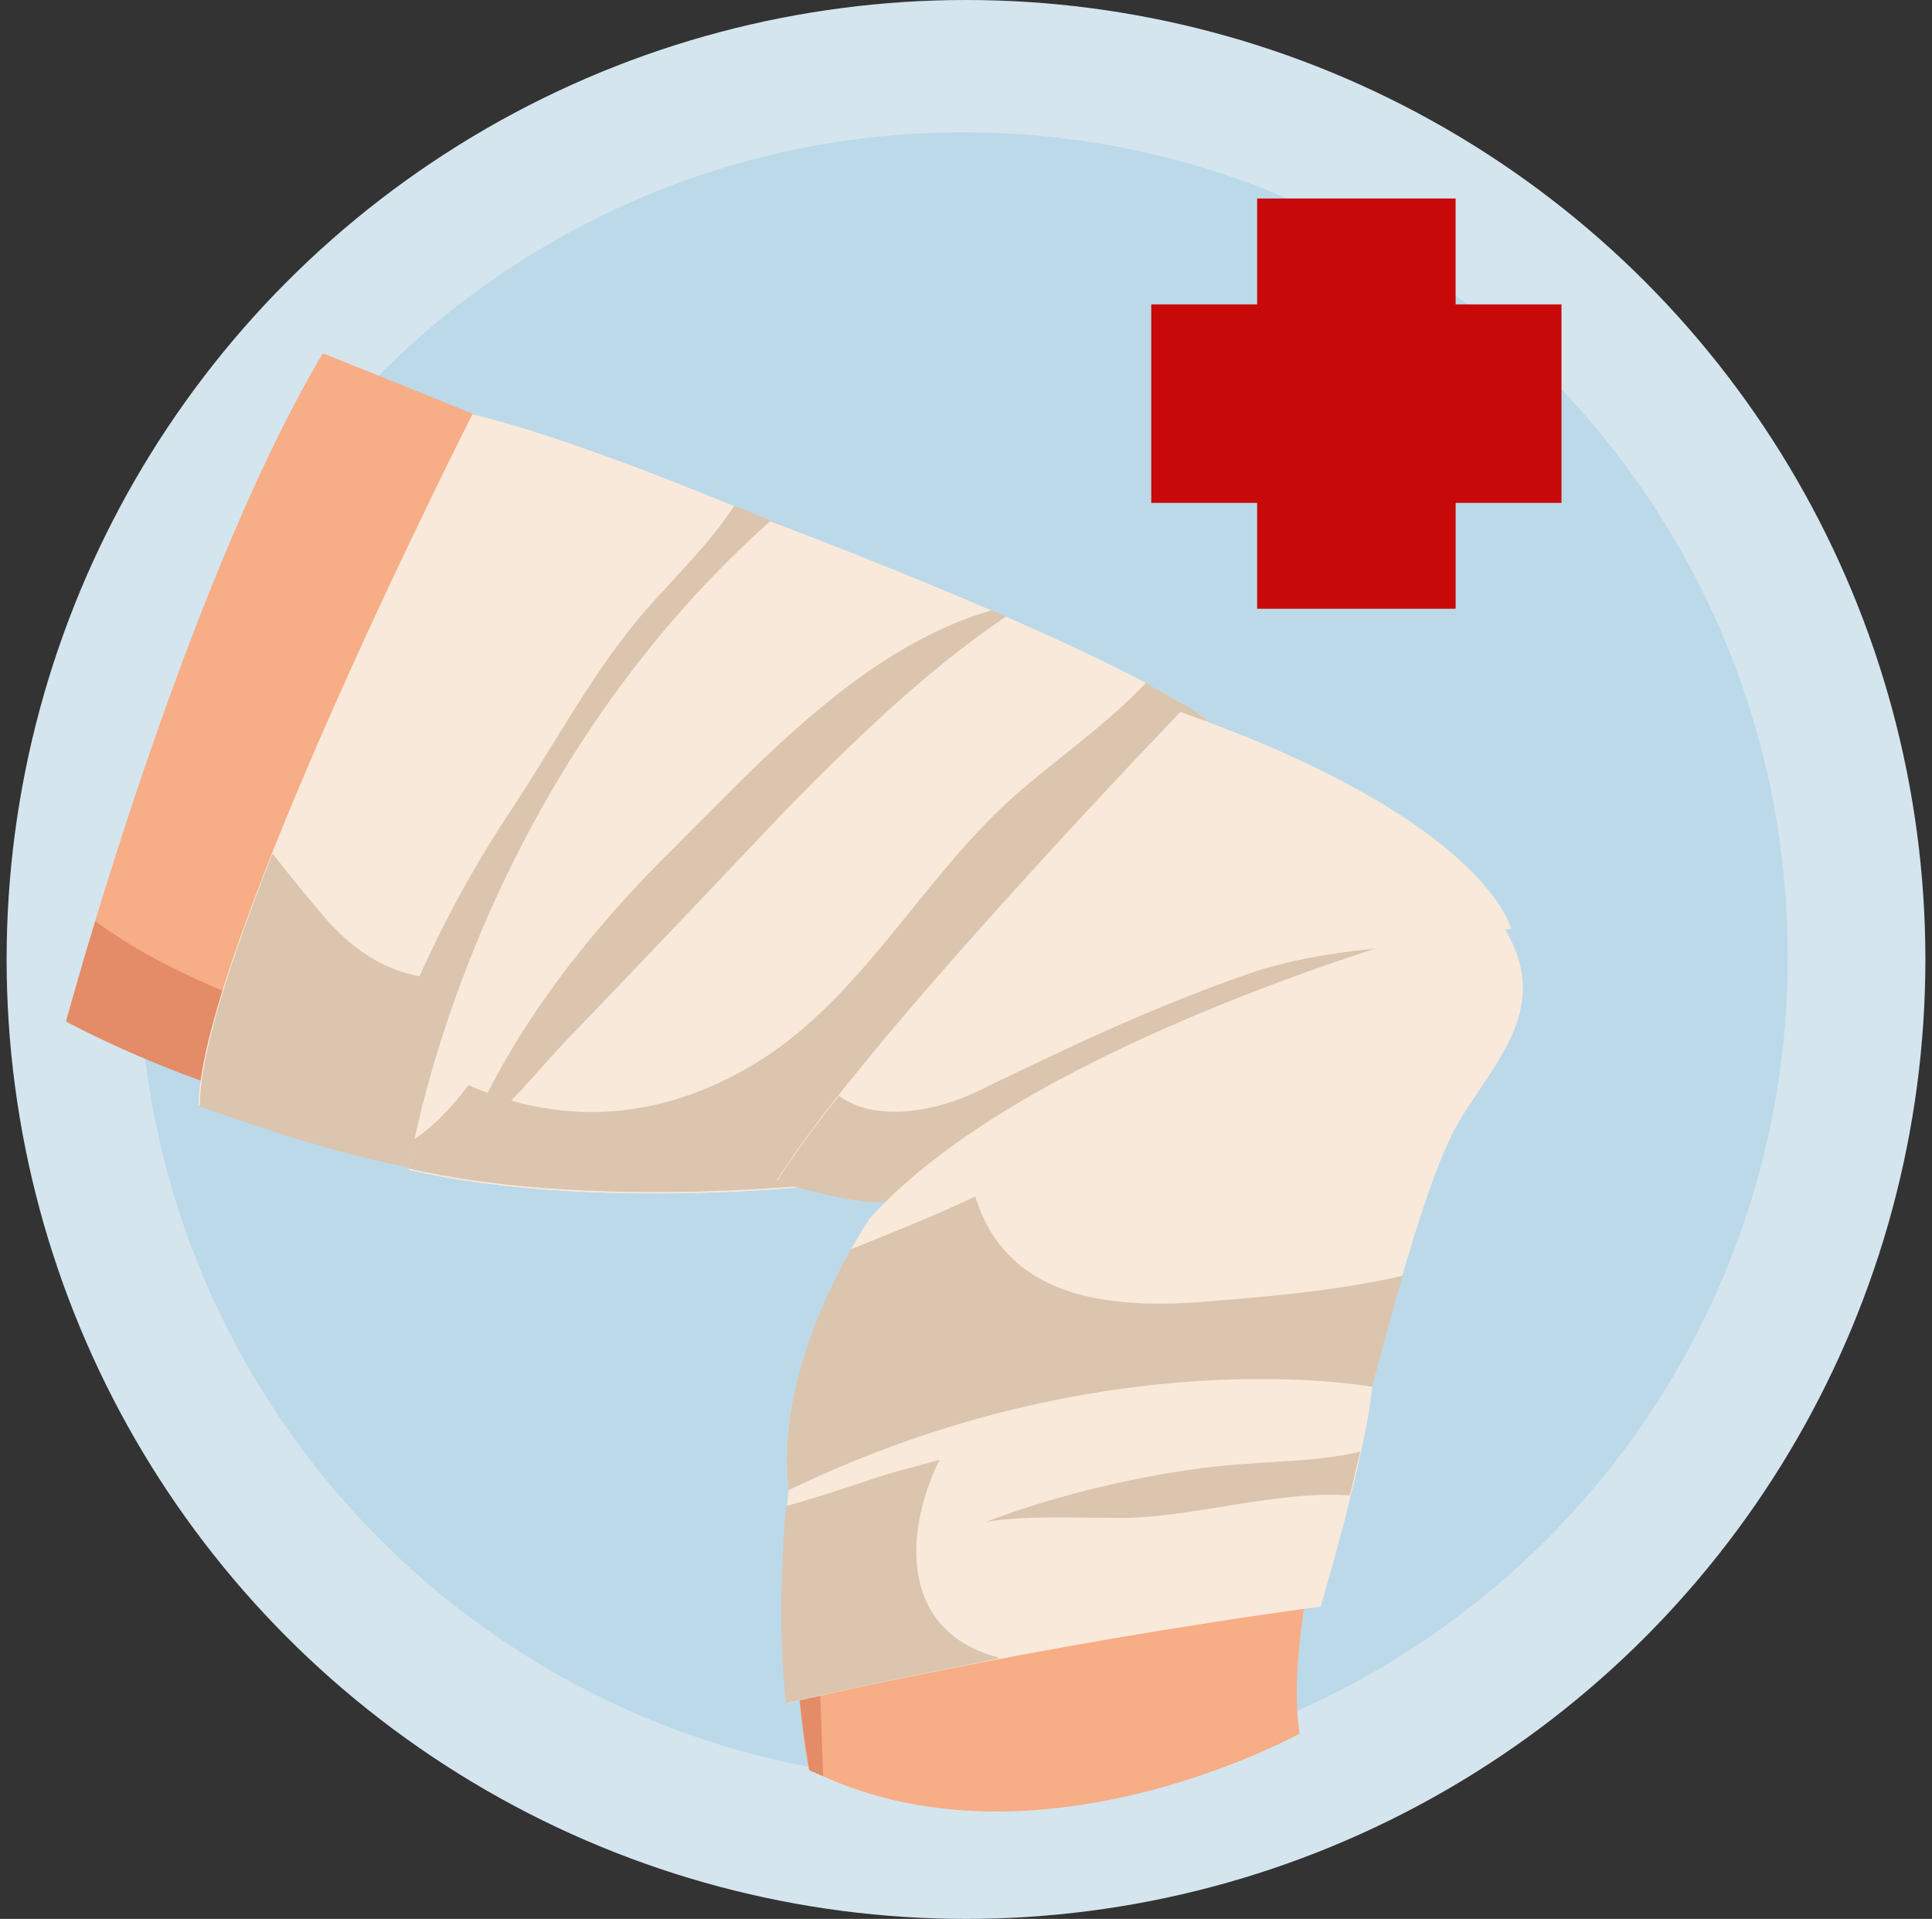 <svg width="146" height="145" viewBox="0 0 146 145" fill="none" xmlns="http://www.w3.org/2000/svg">
<rect x="0" y="0" width="146" height="145" fill="#333333" stroke="none"/>
<circle cx="73" cy="72.5" r="72.5" fill="#D4E5EE"/>
<g clip-path="url(#clip0)">
<path d="M72.8 134.6C107.207 134.6 135.1 106.707 135.1 72.3C135.1 37.893 107.207 10 72.8 10C38.393 10 10.5 37.893 10.5 72.3C10.5 106.707 38.393 134.6 72.8 134.6Z" fill="#BCD9E9"/>
<path d="M24.4 26.699C24.4 26.699 106 59.099 112 67.699C118.1 76.399 109.9 83.799 108.5 86.699C108.2 87.299 107.9 87.999 107.7 88.699C103.1 103.199 96.8 120.899 98.2 130.999C98.2 130.999 78 142.199 61.1 133.699C61.1 133.699 54.9 98.999 70.6 88.799C70.6 88.799 32.6 91.599 5 77.099C5 77.199 13.8 44.499 24.4 26.699Z" fill="#F7AD85"/>
<path d="M104.2 99.4C104 97.4 103 95.8 102.4 93.9C101.8 92.2 101.1 90.9 100.2 89.9C99.5 89.1 99.9 87.9 100.9 87.7C102.4 87.4 104.1 86.9 104.9 86.7C106.8 86.1 108.4 85.4 110 84.5C109.3 85.4 108.8 86.2 108.5 86.8C108.2 87.4 107.9 88.1 107.7 88.8C106.6 92.3 105.4 96 104.2 99.7C104.2 99.6 104.2 99.5 104.2 99.4Z" fill="#E48B68"/>
<path d="M70.6 88.9C70.6 88.9 32.6 91.7 5 77.2C5 77.2 5.8 74.2 7.2 69.6C10.8 72.3 15.1 74.2 19.1 75.8C28 79.3 36.9 81.7 46.2 83.8C54.7 85.7 63.4 85.4 72 85.4C73.5 85.4 75.1 85.5 76.8 85.5C77.7 85.5 78.1 86.5 77.6 87.2C74.9 90.4 72.8 92.3 69.5 96.3C66 100.5 64.4 105 63 110.3C61.3 116.8 62 127.4 62.2 134.2C61.9 134.1 61.5 133.9 61.2 133.8C61.1 133.8 54.8 99.1 70.6 88.9Z" fill="#E48B68"/>
<path d="M35.7 31.301C35.7 31.301 15.2 71.701 15 83.501C15 83.501 27.4 88.101 33.3 88.401C33.3 88.401 54.3 48.001 63.3 41.601C63.4 41.601 45.7 33.701 35.7 31.301Z" fill="#F9E9DA"/>
<path d="M24.6 69.4C23.4 68 22 66.3 20.6 64.5C17.5 72.3 15.1 79.6 15.1 83.6C15.1 83.6 27.5 88.2 33.4 88.5C33.4 88.5 38.1 79.4 44.1 69.1C38.3 74.2 30.9 76.6 24.6 69.4Z" fill="#DBC5AE"/>
<path d="M55.5 38.199C53.6 41.099 51.1 43.499 48.8 46.099C44.9 50.599 42 56.099 38.7 61.099C35.7 65.599 33.1 70.399 31 75.399C29.3 79.299 26.9 82.899 25.7 86.899C28.5 87.699 31.3 88.299 33.4 88.299C33.4 88.299 54.4 47.899 63.4 41.499C63.4 41.599 60.1 40.099 55.5 38.199Z" fill="#DBC5AE"/>
<path d="M60.6 89.7C60.6 89.7 43.9 91.4 30.9 88.4C30.9 88.4 35 60.1 58.2 39.4C58.2 39.4 84.9 49.4 91.2 54.5C91.2 54.5 67.9 76.9 60.6 89.7Z" fill="#F9E9DA"/>
<path d="M60.6 89.7C60.6 89.7 43.9 91.4 30.9 88.4C30.9 88.4 35 60.1 58.2 39.4C58.2 39.4 84.9 49.4 91.2 54.5C91.2 54.5 67.9 76.9 60.6 89.7Z" fill="#F9E9DA"/>
<path d="M76 46.6C75.7 46.4 75.3 46.3 75 46.1C64.9 49 57 58.1 49.8 65.2C43.7 71.4 38.5 78.3 35.2 86.1C38.3 84 40.4 81.1 43 78.4C48.4 72.8 53.8 67.1 59.2 61.4C64.3 56.2 69.8 50.8 76 46.6Z" fill="#DBC5AE"/>
<path d="M86.6 51.6C83.7 54.7 80 57.2 76.6 60.2C69.5 66.5 64.9 75.9 56.5 80.7C49 85 41.8 84.8 35.4 82C34.2 83.6 32.9 85 31.3 86.1C31 87.5 30.9 88.3 30.9 88.3C43.9 91.3 60.6 89.6 60.6 89.6C67.9 76.8 91.2 54.4 91.2 54.4C90.2 53.6 88.5 52.7 86.6 51.6Z" fill="#DBC5AE"/>
<path d="M114.2 70.201C114.2 70.201 112.4 62.001 89.2 53.801C89.2 53.801 65.3 78.601 58.7 89.201C58.7 89.201 65.6 91.301 67.4 90.601C67.5 90.501 95.4 70.701 114.2 70.201Z" fill="#F9E9DA"/>
<path d="M94.3 73.6C87.1 76.1 80.6 79.2 73.8 82.5C70.9 83.9 66.2 84.9 63.4 82.8C61.5 85.2 59.8 87.5 58.7 89.3C58.7 89.3 65.6 91.4 67.4 90.7C67.4 90.7 88.7 75.6 106.6 71.4C102.5 71.8 98.3 72.2 94.3 73.6Z" fill="#DBC5AE"/>
<path d="M103.7 104.8C103.7 104.8 107.3 90.1 110 85.2C112.7 80.3 118.1 75.9 112.9 69C112.9 69 78.5 77.8 65.7 92.1C65.7 92.1 58.4 102.9 59.6 112.6C59.6 112.6 91.2 102.7 103.7 104.8Z" fill="#F9E9DA"/>
<path d="M90.6 98.4C83.3 98.9 76 97.9 73.7 90.4C70.6 91.9 67.5 93.1 64.3 94.4C62.2 98.1 58.7 105.7 59.6 112.6C59.6 112.6 91.2 102.7 103.7 104.8C103.7 104.8 104.7 100.9 106 96.4C100.8 97.6 95.4 98 90.6 98.4Z" fill="#DBC5AE"/>
<path d="M99.8 121.4C99.8 121.4 103.2 110 103.7 104.8C103.7 104.8 83.6 101 59.6 112.6C59.6 112.6 58.6 120.7 59.5 128.7C59.5 128.7 77.6 124.4 99.8 121.4Z" fill="#F9E9DA"/>
<path d="M71 110.301C69.3 110.801 67.5 111.201 65.8 111.801C63.7 112.501 61.6 113.201 59.4 113.801C59.2 116.301 58.7 122.501 59.4 128.701C59.4 128.701 65.8 127.201 75.6 125.301C75.5 125.301 75.4 125.301 75.3 125.201C68 123.201 68.3 115.801 71 110.301Z" fill="#DBC5AE"/>
<path d="M92 110.799C86.5 111.399 80 112.899 74.5 114.999C77.7 114.499 81 114.699 84.3 114.699C89.8 114.799 96.3 112.599 102 112.999C102.3 111.899 102.5 110.799 102.8 109.699C99.3 110.499 95.7 110.399 92 110.799Z" fill="#DBC5AE"/>
<path fill-rule="evenodd" clip-rule="evenodd" d="M110 15H95V23L87 23V38H95V46H110V38H118V23L110 23V15Z" fill="#C70909"/>
</g>
<defs>
<clipPath id="clip0">
<rect width="130.1" height="126.9" fill="white" transform="translate(5 10)"/>
</clipPath>
</defs>
</svg>
